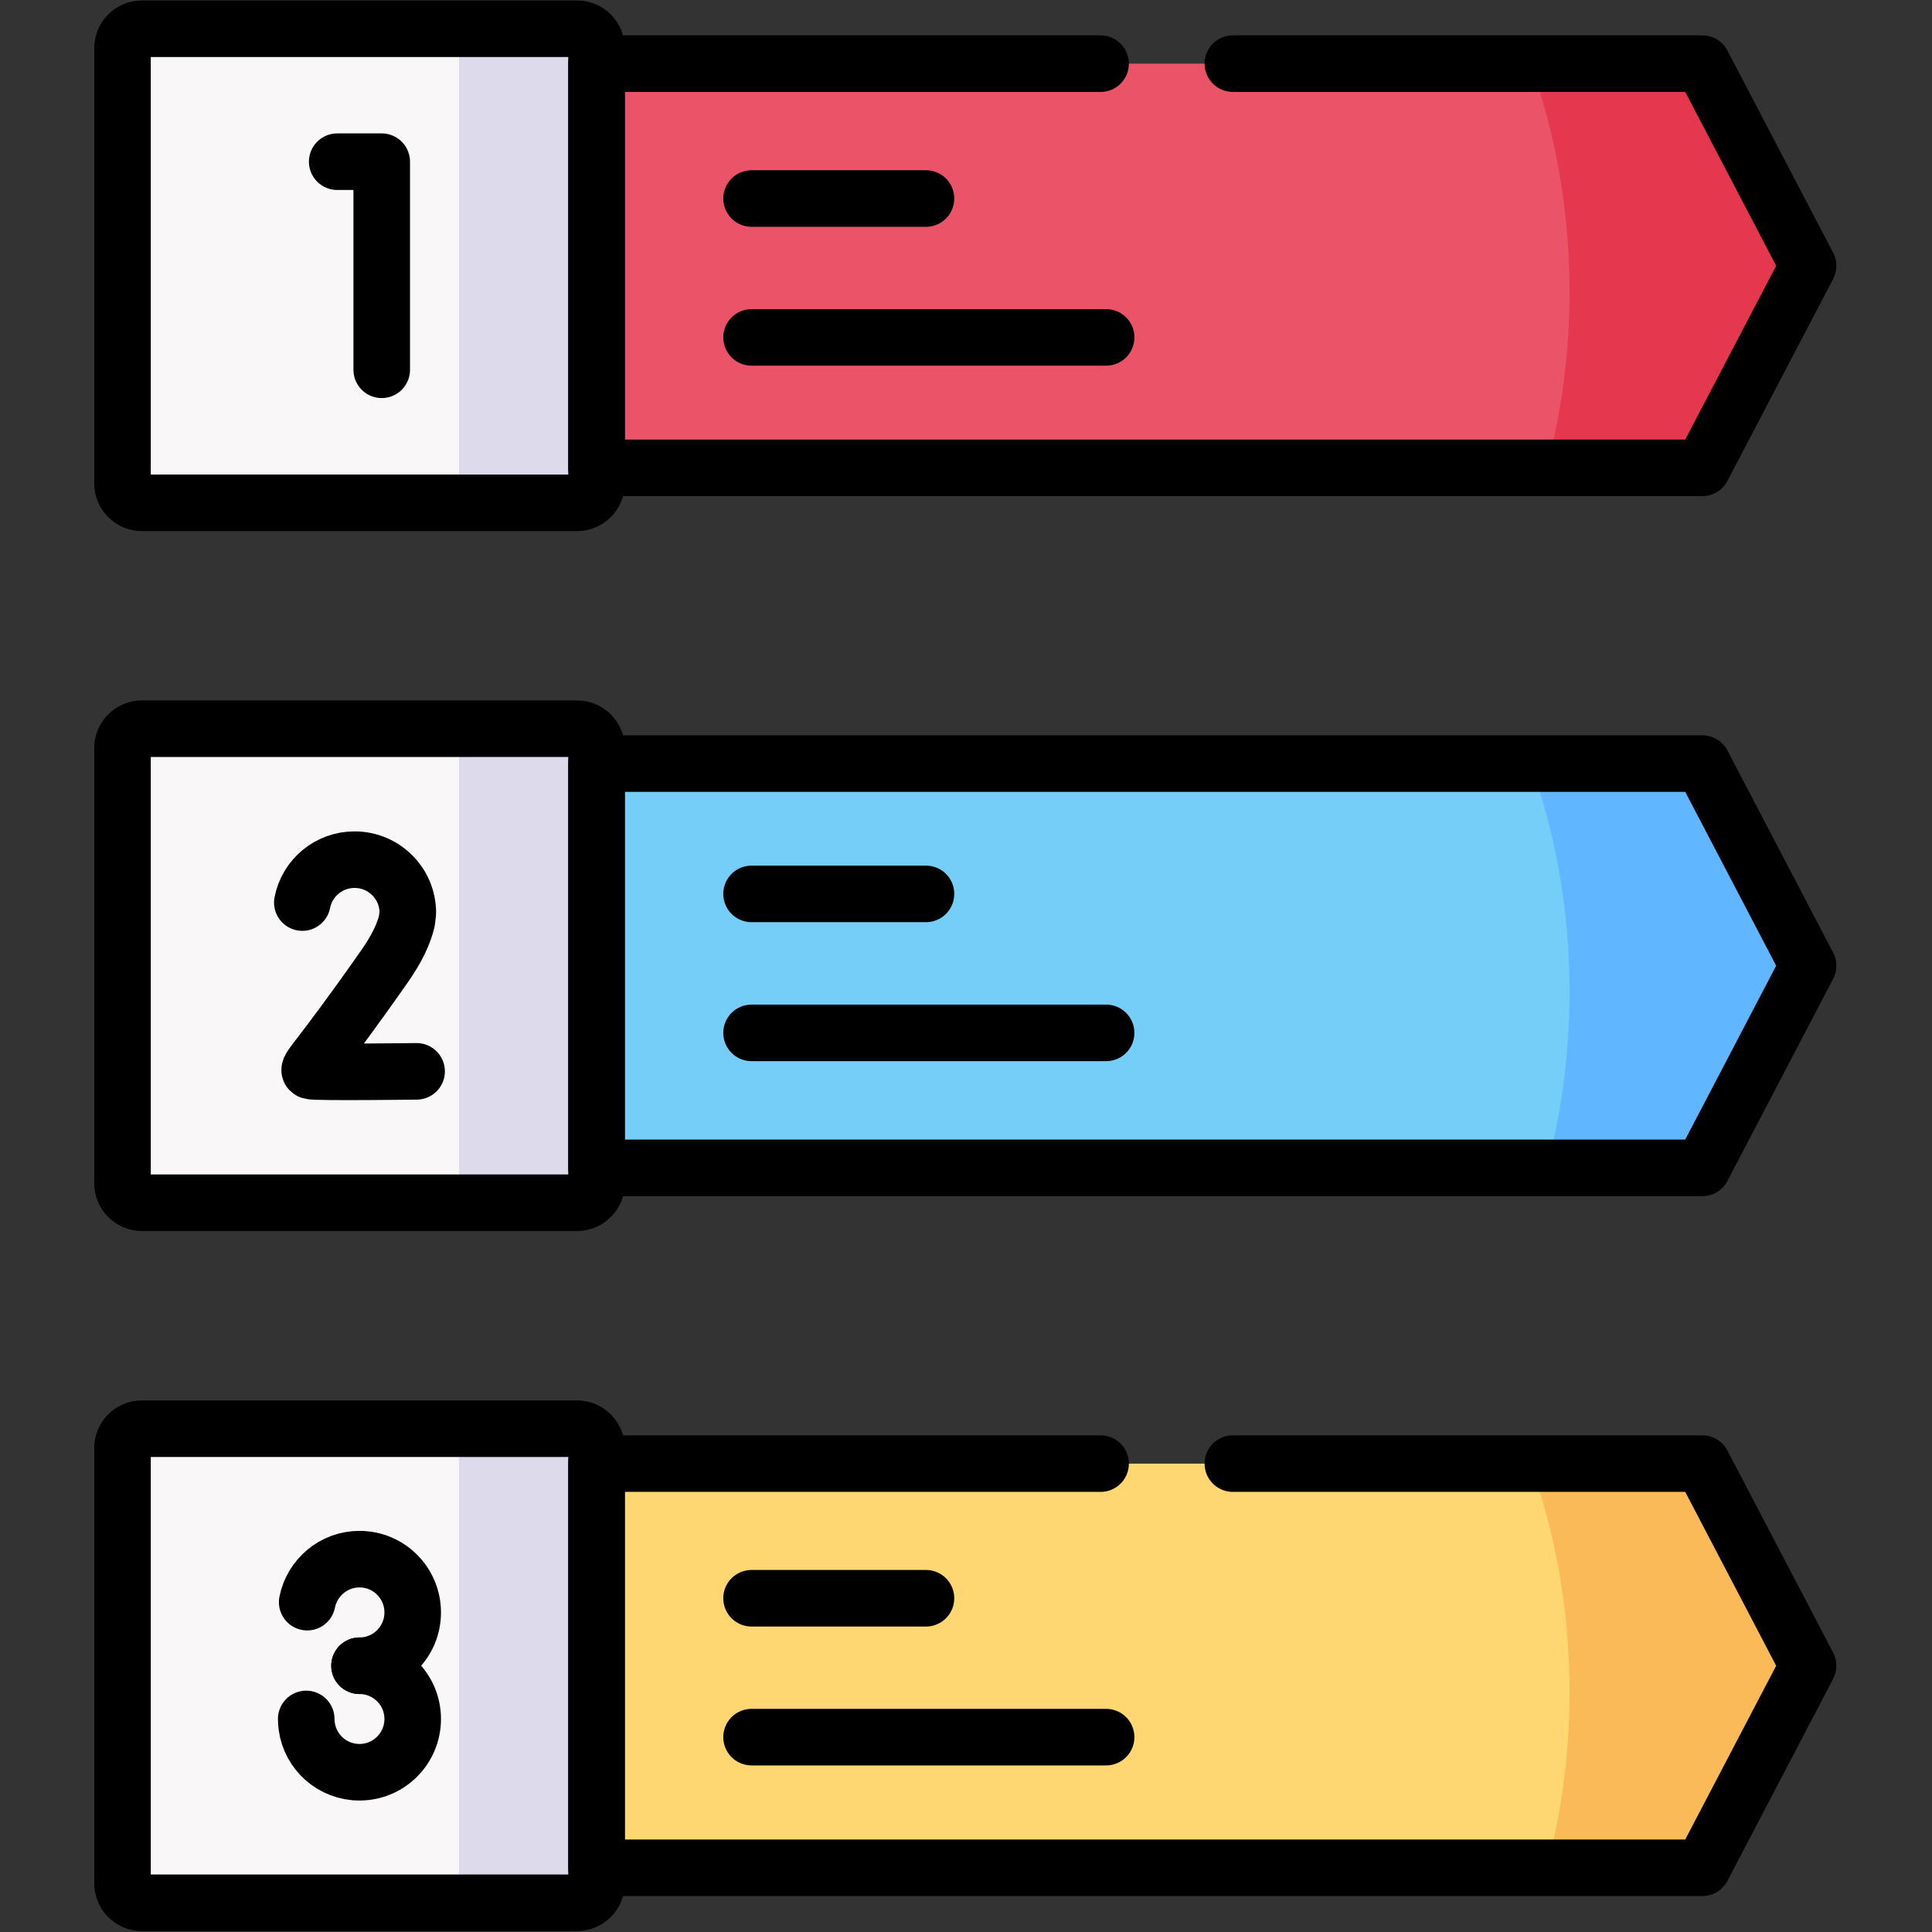 <?xml version="1.0" encoding="UTF-8" standalone="no"?>
<!DOCTYPE svg PUBLIC "-//W3C//DTD SVG 1.1//EN" "http://www.w3.org/Graphics/SVG/1.1/DTD/svg11.dtd">
<svg width="100%" height="100%" viewBox="0 0 683 683" version="1.1" xmlns="http://www.w3.org/2000/svg" xmlns:xlink="http://www.w3.org/1999/xlink" xml:space="preserve" xmlns:serif="http://www.serif.com/" style="fill-rule:evenodd;clip-rule:evenodd;stroke-linecap:round;stroke-linejoin:round;stroke-miterlimit:10;">
    <rect x="0" y="0" width="683" height="683" fill="#333333" stroke="none"/>
    <g id="g417" transform="matrix(1.333,0,0,-1.333,0,682.667)">
        <g id="g419" transform="matrix(1,0,0,1,158.206,16.78)">
            <path id="path421" d="M0,0L293.268,0L321.308,53.582L293.268,107.191L0,107.191L0,0Z" style="fill:rgb(255,215,114);"/>
        </g>
        <g id="g423">
            <g id="g425">
                <clipPath id="_clip1">
                    <rect x="0" y="0" width="512" height="512"/>
                </clipPath>
                <g clip-path="url(#_clip1)">
                    <g id="g431" transform="matrix(1,0,0,1,158.206,16.78)">
                        <path id="path433" d="M0,-4.108L0,111.3C0,114.144 -2.327,116.443 -5.171,116.443L-120.576,116.443C-123.42,116.443 -125.719,114.144 -125.719,111.3L-125.719,-4.108C-125.719,-6.924 -123.449,-9.251 -120.634,-9.28L-5.114,-9.28C-2.298,-9.251 0,-6.924 0,-4.108Z" style="fill:rgb(249,247,248);"/>
                    </g>
                    <g id="g435" transform="matrix(1,0,0,1,37.629,193.153)">
                        <path id="path437" d="M0,0L115.405,0C118.25,0 120.576,2.327 120.576,5.143L120.576,120.551C120.576,123.395 118.25,125.722 115.405,125.722L0,125.722C-2.844,125.722 -5.143,123.395 -5.143,120.551L-5.143,5.143C-5.143,2.327 -2.844,0 0,0" style="fill:rgb(249,247,248);"/>
                    </g>
                    <g id="g439" transform="matrix(1,0,0,1,158.206,309.625)">
                        <path id="path441" d="M0,0L0,-107.22L293.268,-107.22L321.308,-53.61L293.268,0L0,0Z" style="fill:rgb(117,206,248);"/>
                    </g>
                    <g id="g443" transform="matrix(1,0,0,1,158.206,388.058)">
                        <path id="path445" d="M0,0L293.268,0L321.308,53.581L293.268,107.191L0,107.191L0,0Z" style="fill:rgb(235,84,104);"/>
                    </g>
                    <g id="g447" transform="matrix(1,0,0,1,158.206,388.058)">
                        <path id="path449" d="M0,-4.108L0,111.3C0,114.144 -2.327,116.442 -5.171,116.442L-120.576,116.442C-123.42,116.442 -125.719,114.144 -125.719,111.3L-125.719,-4.108C-125.719,-6.953 -123.42,-9.28 -120.576,-9.28L-5.171,-9.28C-2.327,-9.28 0,-6.953 0,-4.108Z" style="fill:rgb(249,247,248);"/>
                    </g>
                    <g id="g451" transform="matrix(1,0,0,1,121.72,495.249)">
                        <path id="path453" d="M0,4.108L0,-111.3C0,-114.145 -2.327,-116.472 -5.171,-116.472L31.315,-116.472C34.159,-116.472 36.486,-114.145 36.486,-111.3L36.486,4.108C36.486,6.953 34.159,9.251 31.315,9.251L-5.171,9.251C-2.327,9.251 0,6.953 0,4.108Z" style="fill:rgb(221,218,236);"/>
                    </g>
                    <g id="g455" transform="matrix(1,0,0,1,153.035,318.875)">
                        <path id="path457" d="M0,0L-36.486,0C-33.642,0 -31.315,-2.327 -31.315,-5.171L-31.315,-120.58C-31.315,-123.395 -33.642,-125.722 -36.486,-125.722L0,-125.722C2.844,-125.722 5.171,-123.395 5.171,-120.58L5.171,-5.171C5.171,-2.327 2.844,0 0,0" style="fill:rgb(221,218,236);"/>
                    </g>
                    <g id="g459" transform="matrix(1,0,0,1,153.035,133.223)">
                        <path id="path461" d="M0,0L-36.486,0C-33.642,0 -31.315,-2.299 -31.315,-5.143L-31.315,-120.551C-31.315,-123.367 -33.613,-125.694 -36.429,-125.723L0.057,-125.723C2.873,-125.694 5.171,-123.367 5.171,-120.551L5.171,-5.143C5.171,-2.299 2.844,0 0,0" style="fill:rgb(221,218,236);"/>
                    </g>
                    <g id="g463" transform="matrix(1,0,0,1,405.852,495.249)">
                        <path id="path465" d="M0,0C6.665,-18.387 10.4,-38.872 10.4,-60.477C10.4,-76.853 8.274,-92.568 4.338,-107.191L45.622,-107.191L73.662,-53.61L45.622,0L0,0Z" style="fill:rgb(229,56,79);"/>
                    </g>
                    <g id="g467" transform="matrix(1,0,0,1,405.852,309.625)">
                        <path id="path469" d="M0,0C6.665,-18.387 10.4,-38.872 10.4,-60.505C10.4,-76.853 8.274,-92.568 4.338,-107.22L45.622,-107.22L73.662,-53.61L45.622,0L0,0Z" style="fill:rgb(96,183,255);"/>
                    </g>
                    <g id="g471" transform="matrix(1,0,0,1,405.852,123.971)">
                        <path id="path473" d="M0,0C6.665,-18.387 10.4,-38.872 10.4,-60.477C10.4,-76.824 8.274,-92.568 4.338,-107.191L45.622,-107.191L73.662,-53.61L45.622,0L0,0Z" style="fill:rgb(251,186,88);"/>
                    </g>
                    <g id="g475" transform="matrix(1,0,0,1,153.035,504.5)">
                        <path id="path477" d="M0,0L-115.405,0C-118.25,0 -120.548,-2.298 -120.548,-5.143L-120.548,-120.551C-120.548,-123.396 -118.25,-125.723 -115.405,-125.723L0,-125.723C2.844,-125.723 5.171,-123.396 5.171,-120.551L5.171,-5.143C5.171,-2.298 2.844,0 0,0Z" style="fill:none;fill-rule:nonzero;stroke:black;stroke-width:15px;"/>
                    </g>
                    <g id="g479" transform="matrix(1,0,0,1,291.883,495.249)">
                        <path id="path481" d="M0,0L-133.677,0L-133.677,-107.191L159.591,-107.191L187.631,-53.61L159.591,0L35.078,0" style="fill:none;fill-rule:nonzero;stroke:black;stroke-width:15px;"/>
                    </g>
                    <g id="g483" transform="matrix(1,0,0,1,153.035,318.875)">
                        <path id="path485" d="M0,0L-115.405,0C-118.25,0 -120.548,-2.327 -120.548,-5.171L-120.548,-120.58C-120.548,-123.395 -118.25,-125.722 -115.405,-125.722L0,-125.722C2.844,-125.722 5.171,-123.395 5.171,-120.58L5.171,-5.171C5.171,-2.327 2.844,0 0,0Z" style="fill:none;fill-rule:nonzero;stroke:black;stroke-width:15px;"/>
                    </g>
                    <g id="g487" transform="matrix(1,0,0,1,158.206,202.404)">
                        <path id="path489" d="M0,0L0,107.22L293.268,107.22L321.308,53.61L293.268,0L0,0Z" style="fill:none;fill-rule:nonzero;stroke:black;stroke-width:15px;"/>
                    </g>
                    <g id="g491" transform="matrix(1,0,0,1,153.035,133.223)">
                        <path id="path493" d="M0,0L-115.405,0C-118.25,0 -120.548,-2.299 -120.548,-5.143L-120.548,-120.551C-120.548,-123.396 -118.25,-125.723 -115.405,-125.723L0,-125.723C2.844,-125.723 5.171,-123.396 5.171,-120.551L5.171,-5.143C5.171,-2.299 2.844,0 0,0Z" style="fill:none;fill-rule:nonzero;stroke:black;stroke-width:15px;"/>
                    </g>
                    <g id="g495" transform="matrix(1,0,0,1,89.428,469.248)">
                        <path id="path497" d="M0,0L11.808,0L11.808,-55.19" style="fill:none;fill-rule:nonzero;stroke:black;stroke-width:15px;"/>
                    </g>
                    <g id="g499" transform="matrix(1,0,0,1,110.486,228.002)">
                        <path id="path501" d="M0,0C0,0 -26.833,-0.345 -28.125,0.086C-29.39,0.517 -26.086,2.729 -8.475,27.897C-5.171,32.609 -3.361,36.573 -2.585,39.877L-2.327,42.032C-2.327,49.818 -8.647,56.139 -16.461,56.139C-23.328,56.139 -29.045,51.254 -30.309,44.762" style="fill:none;fill-rule:nonzero;stroke:black;stroke-width:15px;"/>
                    </g>
                    <g id="g503" transform="matrix(1,0,0,1,81.47,87.226)">
                        <path id="path505" d="M0,0C1.292,6.493 7.01,11.406 13.876,11.406C21.662,11.406 27.982,5.085 27.982,-2.729C27.982,-10.515 21.662,-16.864 13.876,-16.864" style="fill:none;fill-rule:nonzero;stroke:black;stroke-width:15px;"/>
                    </g>
                    <g id="g507" transform="matrix(1,0,0,1,95.346,70.361)">
                        <path id="path509" d="M0,0C7.786,0 14.106,-6.321 14.106,-14.106C14.106,-21.921 7.786,-28.242 0,-28.242C-7.153,-28.242 -13.043,-22.956 -13.991,-16.089C-14.077,-15.428 -14.135,-14.796 -14.135,-14.106" style="fill:none;fill-rule:nonzero;stroke:black;stroke-width:15px;"/>
                    </g>
                    <g id="g511" transform="matrix(1,0,0,1,245.571,459.48)">
                        <path id="path513" d="M0,0L-46.254,0" style="fill:none;fill-rule:nonzero;stroke:black;stroke-width:15px;"/>
                    </g>
                    <g id="g515" transform="matrix(1,0,0,1,293.348,422.648)">
                        <path id="path517" d="M0,0L-94.03,0" style="fill:none;fill-rule:nonzero;stroke:black;stroke-width:15px;"/>
                    </g>
                    <g id="g519" transform="matrix(1,0,0,1,245.571,275.062)">
                        <path id="path521" d="M0,0L-46.254,0" style="fill:none;fill-rule:nonzero;stroke:black;stroke-width:15px;"/>
                    </g>
                    <g id="g523" transform="matrix(1,0,0,1,293.348,238.202)">
                        <path id="path525" d="M0,0L-94.03,0" style="fill:none;fill-rule:nonzero;stroke:black;stroke-width:15px;"/>
                    </g>
                    <g id="g527" transform="matrix(1,0,0,1,245.571,88.26)">
                        <path id="path529" d="M0,0L-46.254,0" style="fill:none;fill-rule:nonzero;stroke:black;stroke-width:15px;"/>
                    </g>
                    <g id="g531" transform="matrix(1,0,0,1,293.348,51.428)">
                        <path id="path533" d="M0,0L-94.03,0" style="fill:none;fill-rule:nonzero;stroke:black;stroke-width:15px;"/>
                    </g>
                    <g id="g535" transform="matrix(1,0,0,1,291.883,123.971)">
                        <path id="path537" d="M0,0L-133.677,0L-133.677,-107.191L159.591,-107.191L187.631,-53.61L159.591,0L35.078,0" style="fill:none;fill-rule:nonzero;stroke:black;stroke-width:15px;"/>
                    </g>
                </g>
            </g>
        </g>
    </g>
</svg>
